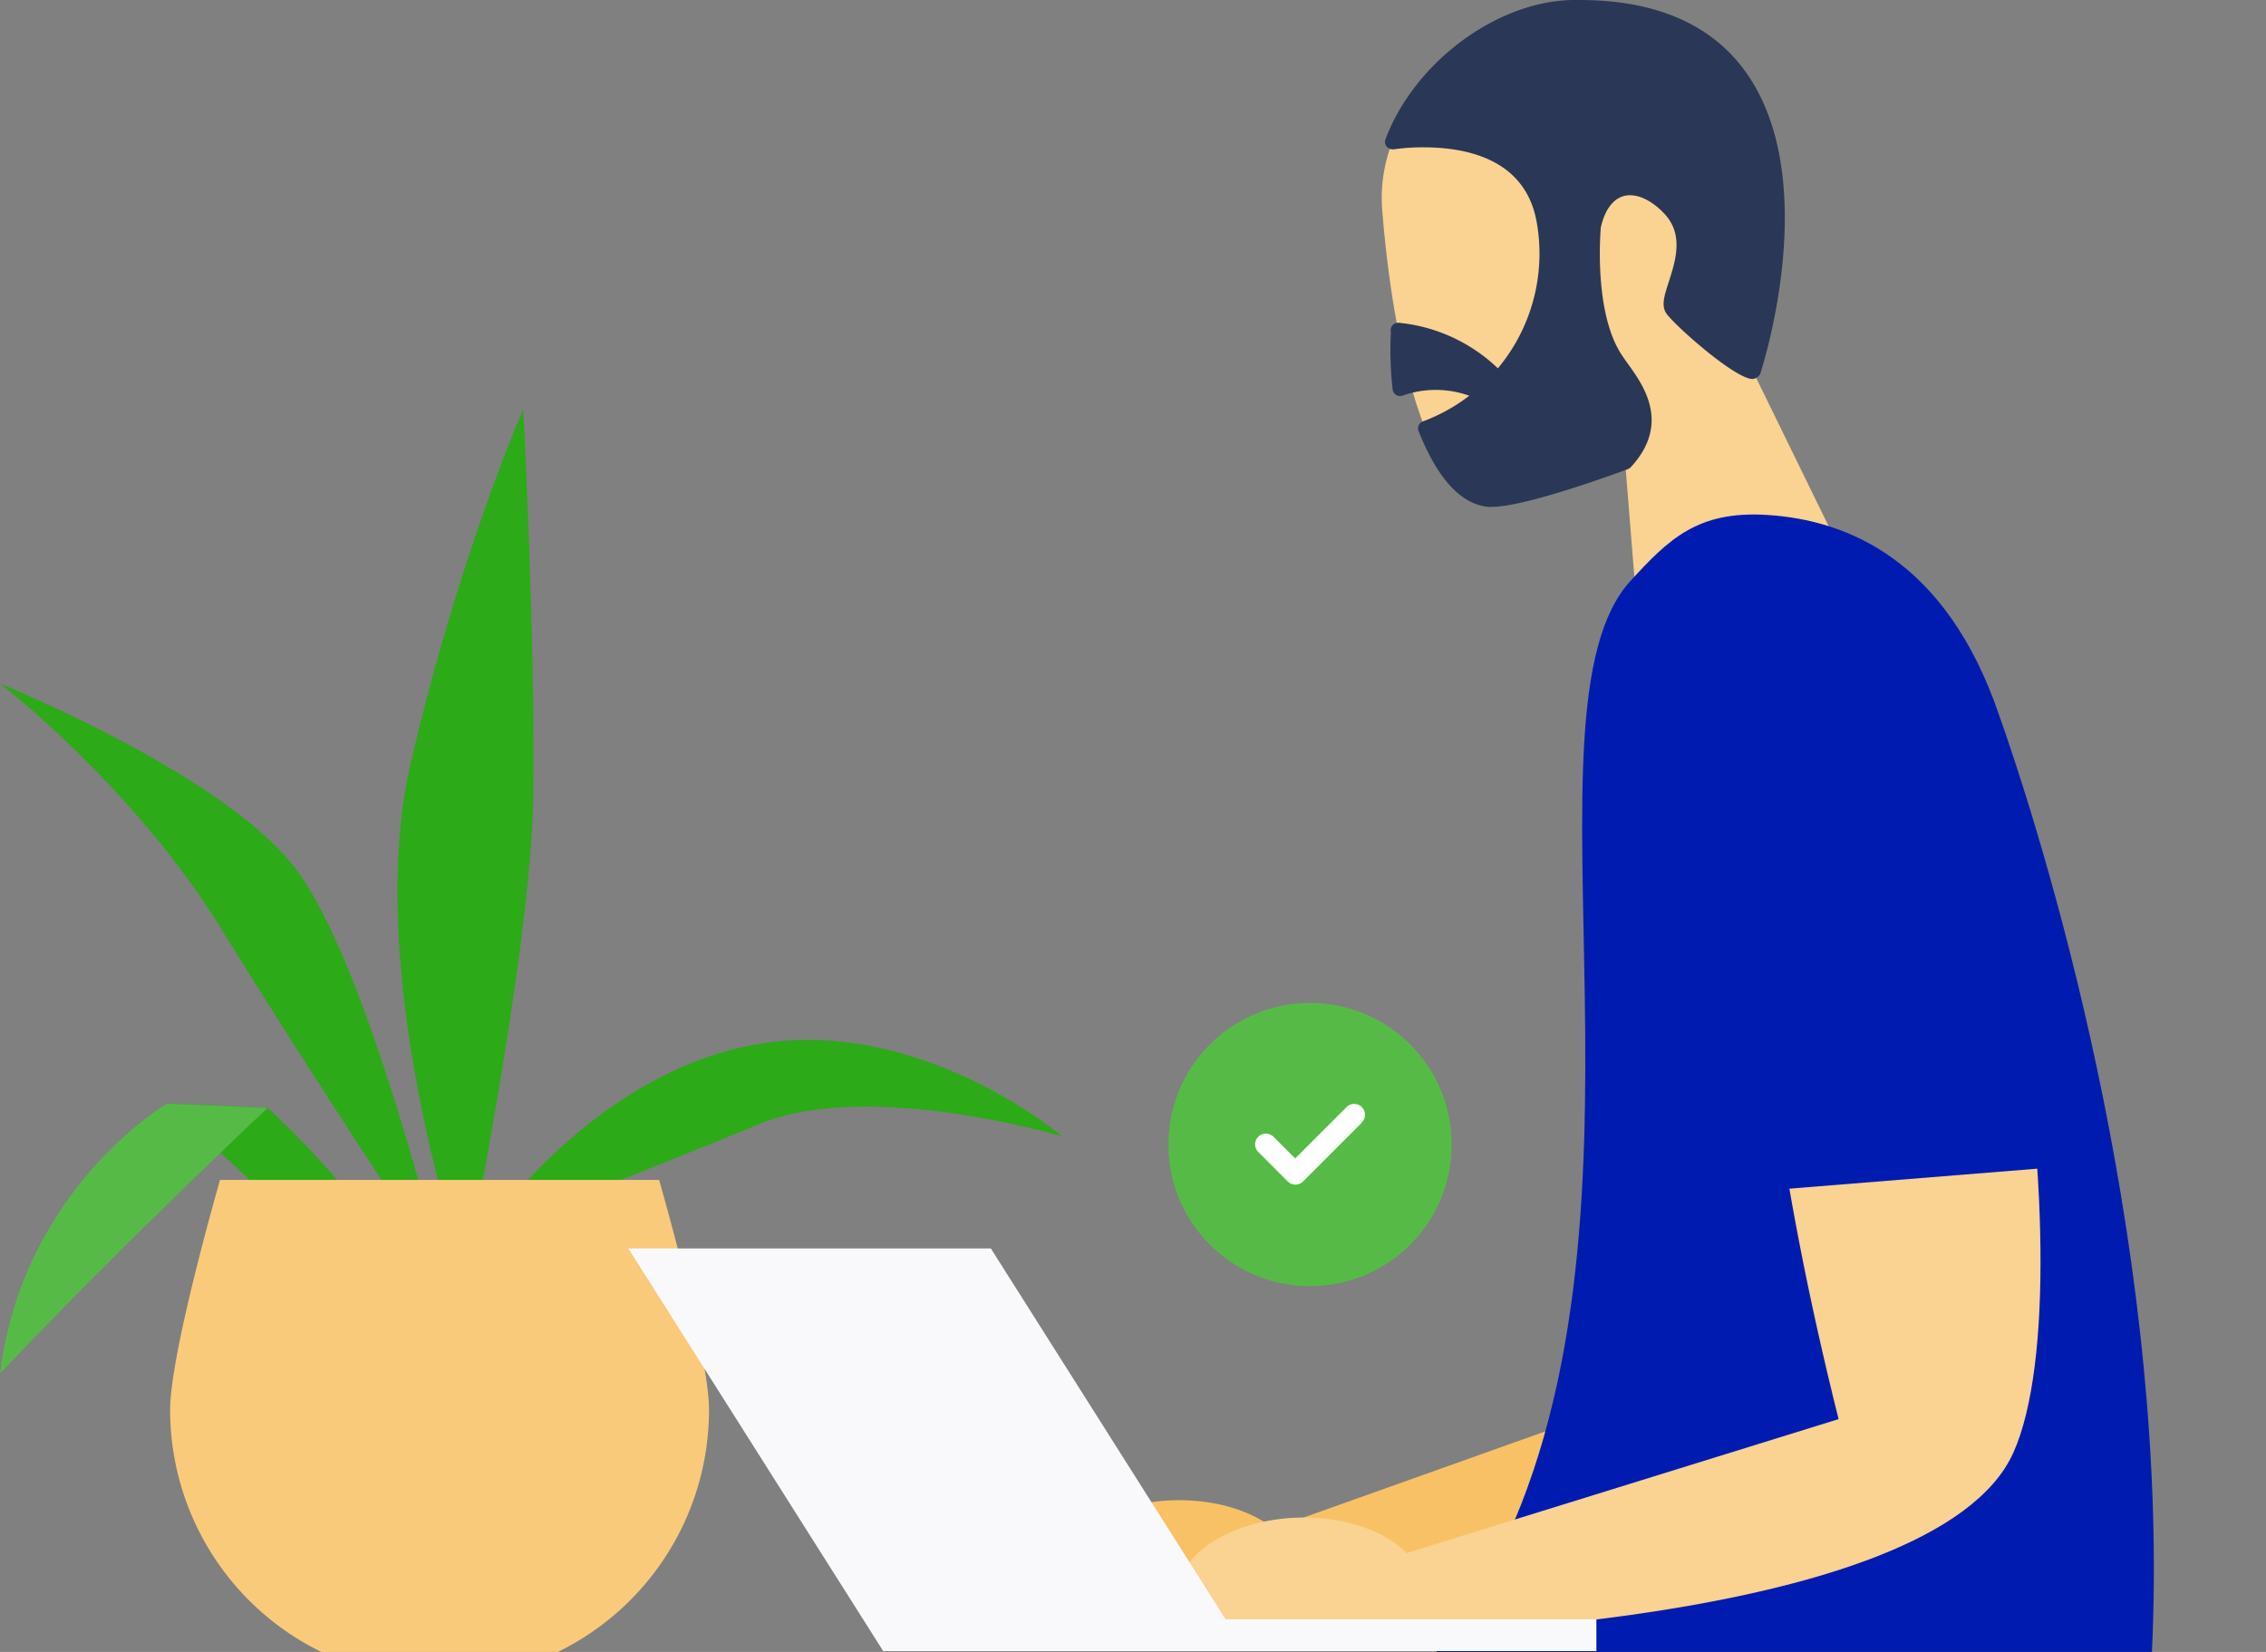 <svg xmlns="http://www.w3.org/2000/svg" viewBox="0 0 384 280"><rect x="0" y="0" width="384" height="280" fill="#808080" stroke="none"/><title>AGL_illus_dig</title><rect width="384" height="280" fill="none"/><path d="M82.11,209s27.86-10.73,46.53-18.46S180,192.62,180,192.62s-24.09-20.56-52-15.57S82.11,209,82.11,209Z" fill="#2caa18"/><path d="M75.07,215.85s-12.76-53.09-25.27-69-49.8-31-49.8-31,22.67,17.43,37.54,41.65S75.07,215.85,75.07,215.85Z" fill="#2caa18"/><path d="M78.79,215.85S90,161,90.37,135s-1.7-65.63-1.7-65.63S77.86,93.79,69.58,129.45,78.79,215.85,78.79,215.85Z" fill="#2caa18"/><path d="M71.28,227.55c.32-16.25-25.94-39.79-25.94-39.79l-17-.75S55,211.6,71.28,227.55Z" fill="#2caa18"/><path d="M120.15,239a45.66,45.66,0,0,1-25.61,41H54.45a45.66,45.66,0,0,1-25.62-41c0-9.74,8.46-39,8.46-39h74.4S120.15,229.22,120.15,239Z" fill="#faca7b"/><path d="M0,232.8c21.45-22.6,45.34-45,45.34-45l-17-.75S3.92,201.31,0,232.8Z" fill="#56bb46"/><circle cx="222" cy="194" r="24" fill="#56bb46"/><path d="M230.74,190.33l-9.93,9.93a1.85,1.85,0,0,1-1.29.53,1.81,1.81,0,0,1-1.29-.53l-5-5a1.82,1.82,0,1,1,2.58-2.58l3.68,3.67,8.64-8.64a1.83,1.83,0,1,1,2.58,2.59Z" fill="#fff"/><path d="M266.45,1.28c-15.51.31-33.59,16.31-32.23,34.18s6.4,48.35,18.18,49.17c5.23.37,23-6.3,23-6.3l1.71,21.31,33.41-9.15L297.09,63S317.58.26,266.45,1.28Z" fill="#fad291"/><path d="M252.85,85.91c5.88,0,22.3-6.13,23-6.39a1.34,1.34,0,0,0,.49-.32c6.81-7.35,2.16-13.86-.34-17.35-.38-.53-.72-1-1-1.43-5.08-7.28-3.73-21.76-3.72-21.9.79-3.44,2.55-5.43,4.94-5.43,1.85,0,4,1.16,5.87,3.18,3.27,3.51,1.85,7.93.71,11.49-.73,2.26-1.31,4-.45,5.32C283.62,55,294,64.24,297,64.24a1.64,1.64,0,0,0,1.29-.87c.44-1.35,10.62-33.14-2.56-51.31C289.93,4.06,280.48,0,267.67,0h-1.24c-12.87.26-26.77,10.62-31.64,23.6a1.22,1.22,0,0,0,.2,1.24,1.25,1.25,0,0,0,1,.47l.21,0a34.19,34.19,0,0,1,5-.34c7.74,0,17.37,2.21,19.22,12.72a30.37,30.37,0,0,1-19.29,33.74,1.3,1.3,0,0,0-.72.68,1.28,1.28,0,0,0,0,1c3.26,8.17,7.29,12.49,12,12.82Z" fill="#2a3756"/><path d="M261.31,82.38A1.26,1.26,0,0,0,262.47,81a28.24,28.24,0,0,0-25.42-26.29h-.12a1.26,1.26,0,0,0-1.23,1,1.31,1.31,0,0,0,0,.59A59.42,59.42,0,0,0,236,66a1.27,1.27,0,0,0,1.26,1.13,1.54,1.54,0,0,0,.42-.07A16.77,16.77,0,0,1,260,81.25a1.26,1.26,0,0,0,1.26,1.14Z" fill="#2a3756"/><path d="M297.6,101.22c-18.87,1.62-23.64,47-2.94,129.71l-78.88,28.12L229,272.54S310.8,270,324.25,240,332.4,98.25,297.6,101.22Z" fill="#f9c165"/><path d="M198.74,254.3c-11.61.37-20.83,6.52-20.6,13.73a8.83,8.83,0,0,0,1.42,4.46l37.79,1.08a9.69,9.69,0,0,0,2.82-6.87C219.94,259.48,210.35,253.93,198.74,254.3Z" fill="#f9c165"/><path d="M243.43,280H364.67c3.08-64.81-16.3-131.63-25.93-158.88-8.9-26.05-25.53-33-39.32-33.84-11.73-.73-16.65,4.12-23.13,11.2-20.14,22,7.46,109.63-23.8,168C252.49,266.44,248.94,272.31,243.43,280Z" fill="#001cb0"/><path d="M314.51,105.17c-18.94,0-23.64,52.63-2.94,135.37l-82,25.43L231,277.39s96.74-1.23,110.19-31.17S336.43,105.11,314.51,105.17Z" fill="#fad291"/><path d="M219.91,257.24c-11.61.37-20.83,6.52-20.6,13.73a8.83,8.83,0,0,0,1.42,4.46l37.78,1.08a9.7,9.7,0,0,0,2.83-6.87C241.11,262.42,231.51,256.87,219.91,257.24Z" fill="#fad291"/><polygon points="190.4 279.86 270.53 279.86 270.53 274.46 187.23 274.46 190.4 279.86" fill="#f9f9fb"/><path d="M311.61,103.78c24.25-1.29,34.85,52.84,34.11,94.27l-44.38,3.58C288.36,138.68,294.63,104.69,311.61,103.78Z" fill="#001cb0"/><polygon points="149.67 279.86 211.1 279.86 167.91 211.61 106.48 211.61 149.67 279.86" fill="#f9f9fb"/></svg>